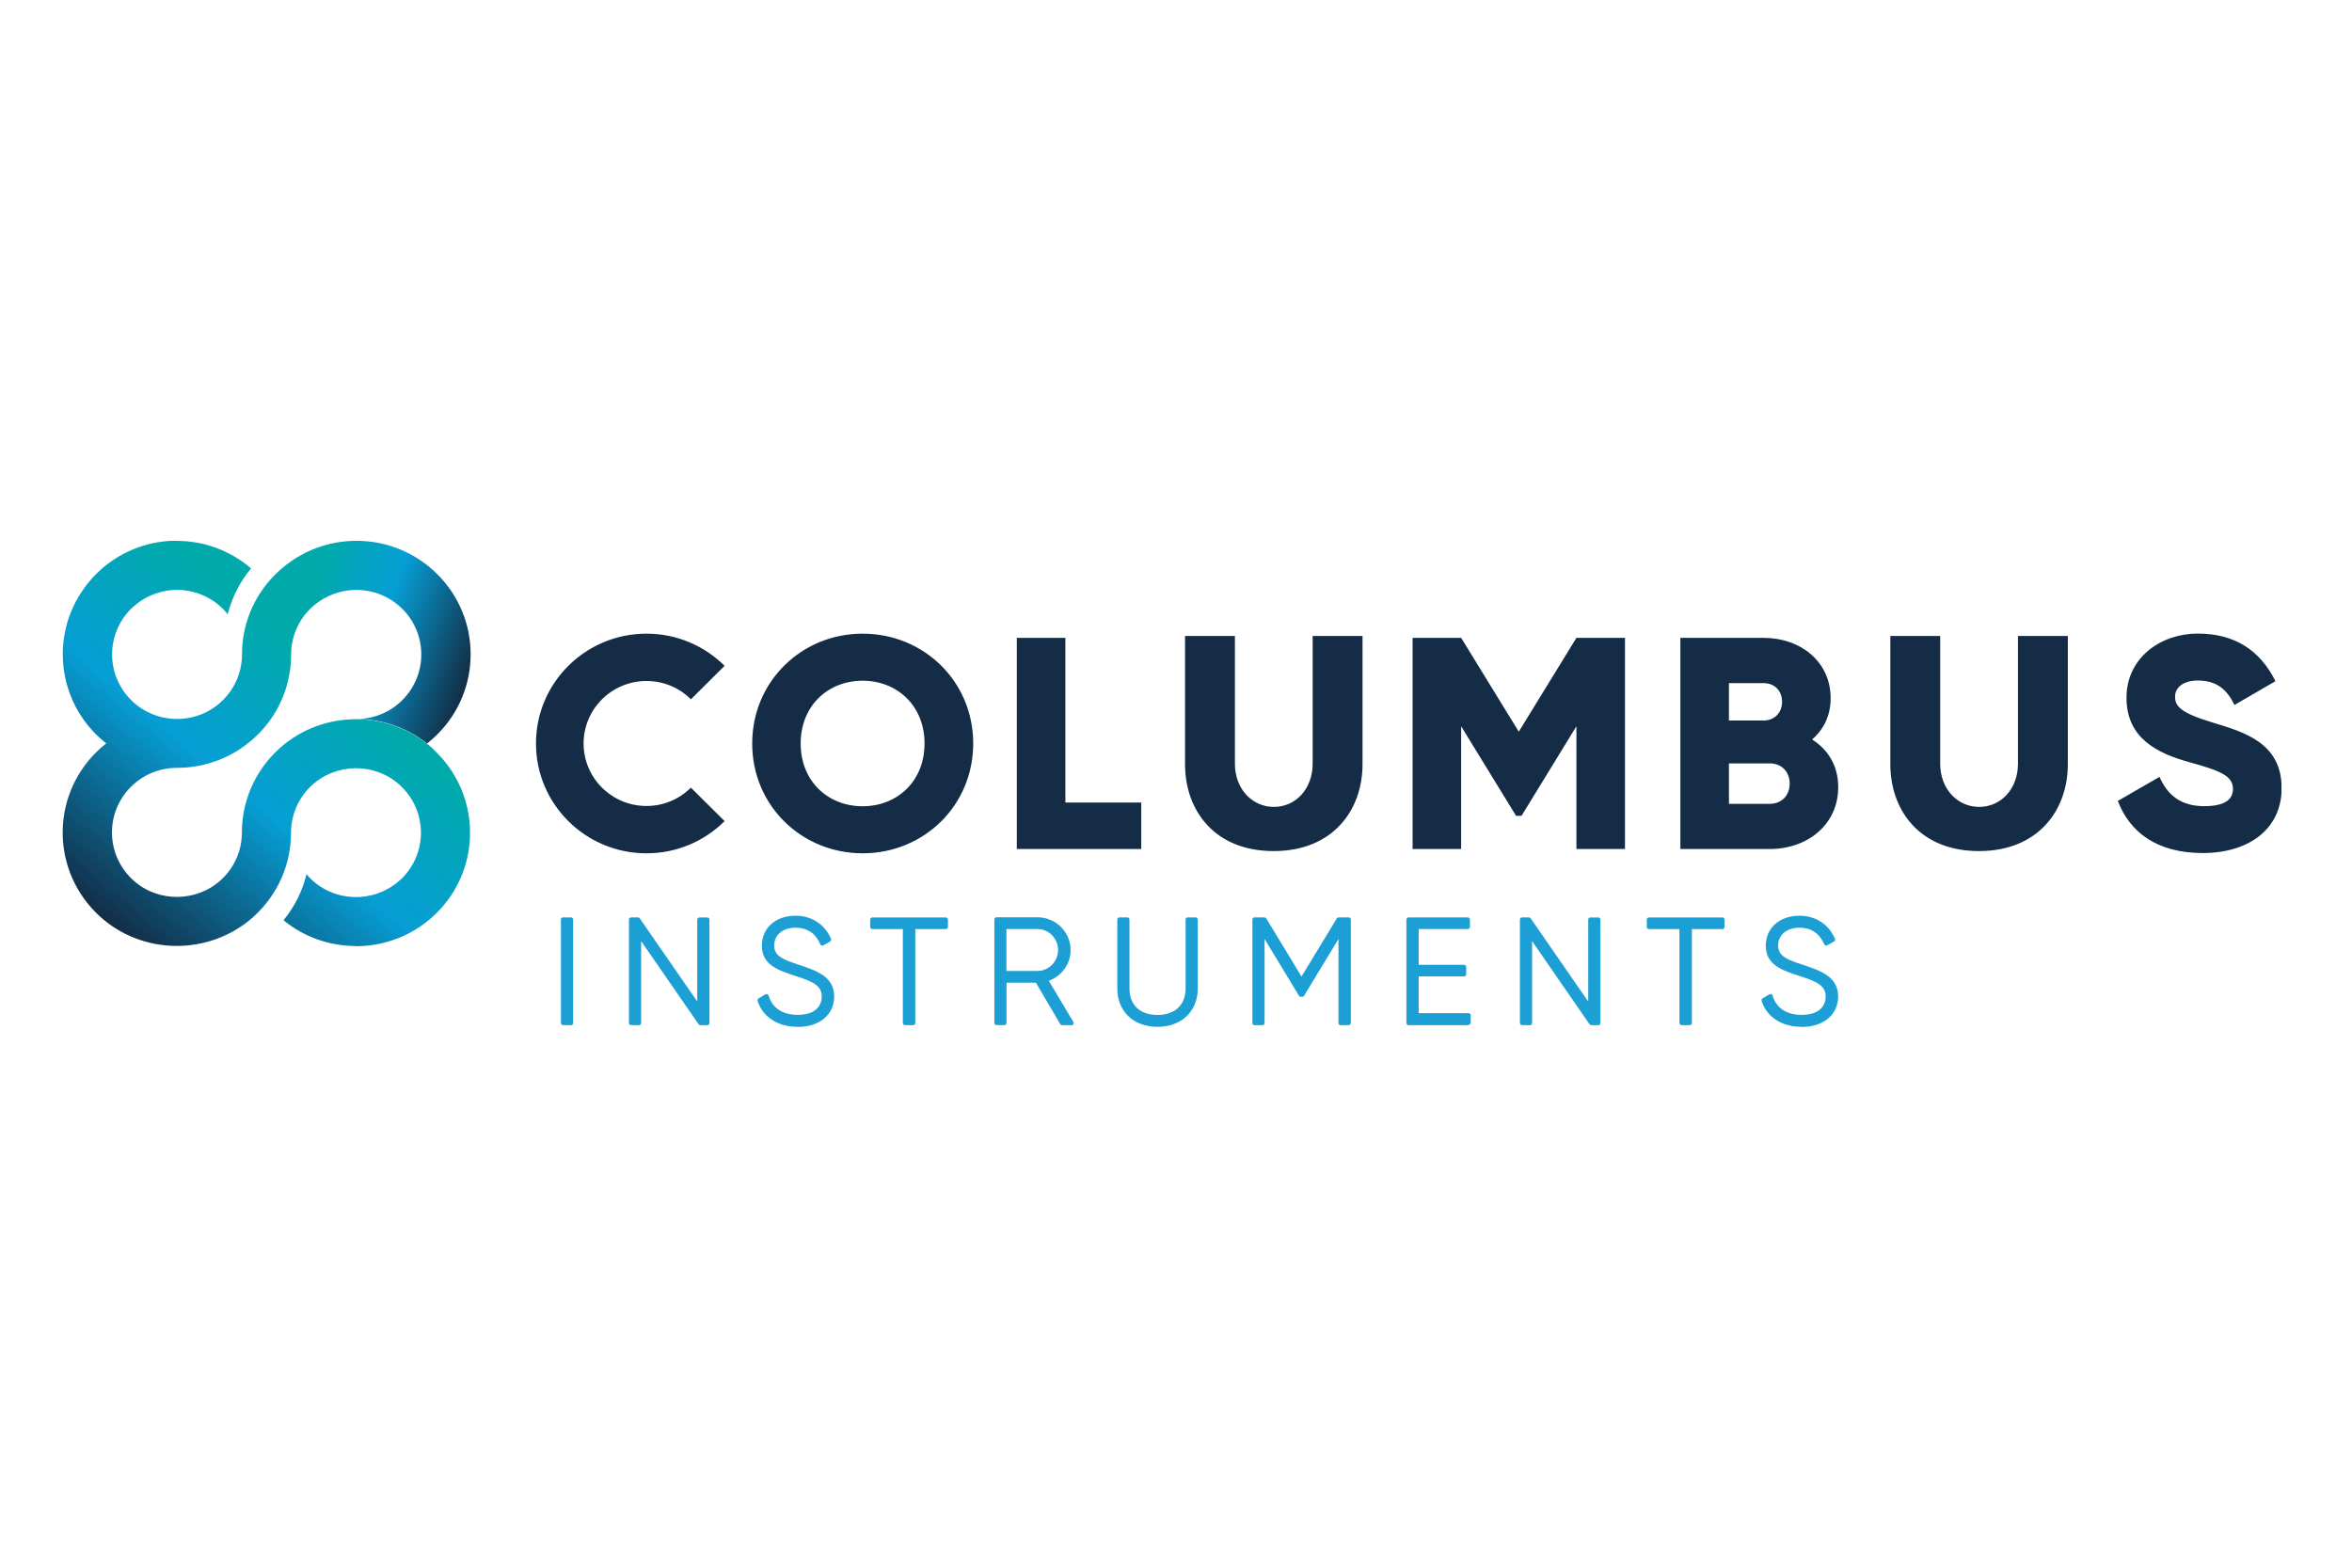 <?xml version="1.0" encoding="UTF-8"?> <svg xmlns="http://www.w3.org/2000/svg" width="300" height="200" viewBox="0 0 300 200" fill="none"><g clip-path="url(#clip0_21_210)"><path d="M72.827 117.309V130.514H71.825V117.309H72.827Z" fill="#1C9FD4"></path><path d="M72.828 130.786H71.825C71.67 130.786 71.55 130.656 71.55 130.514V117.309C71.55 117.155 71.67 117.036 71.825 117.036H72.828C72.983 117.036 73.102 117.167 73.102 117.309V130.514C73.102 130.668 72.983 130.786 72.828 130.786ZM72.1 130.229H72.541V117.582H72.1V130.229Z" fill="#1C9FD4"></path><path d="M90.228 117.309V130.514H89.333L81.504 119.16V130.514H80.501V117.309H81.372L89.225 128.663V117.309H90.228Z" fill="#1C9FD4"></path><path d="M90.228 130.786H89.333C89.237 130.786 89.154 130.739 89.106 130.668L81.778 120.062V130.514C81.778 130.668 81.659 130.786 81.504 130.786H80.501C80.346 130.786 80.227 130.656 80.227 130.514V117.309C80.227 117.155 80.346 117.036 80.501 117.036H81.373C81.468 117.036 81.552 117.084 81.599 117.155L88.939 127.773V117.321C88.939 117.167 89.058 117.048 89.213 117.048H90.216C90.371 117.048 90.49 117.179 90.49 117.321V130.525C90.49 130.68 90.371 130.798 90.216 130.798L90.228 130.786ZM89.488 130.229H89.953V117.582H89.512V128.651C89.512 128.77 89.428 128.876 89.309 128.912C89.189 128.948 89.07 128.912 88.999 128.805L81.229 117.57H80.788V130.217H81.229V119.148C81.229 119.029 81.313 118.923 81.432 118.887C81.552 118.852 81.671 118.887 81.743 118.994L89.5 130.229H89.488Z" fill="#1C9FD4"></path><path d="M96.899 127.607L97.77 127.097C98.224 128.687 99.573 129.754 101.756 129.754C103.94 129.754 105.098 128.627 105.098 127.109C105.098 125.531 103.69 124.926 101.661 124.285C99.441 123.573 97.448 122.945 97.448 120.643C97.448 118.472 99.214 117.096 101.47 117.096C103.726 117.096 105.098 118.341 105.743 119.872L104.883 120.346C104.394 119.16 103.368 118.069 101.47 118.069C99.573 118.069 98.475 119.148 98.475 120.619C98.475 122.209 99.823 122.695 101.721 123.312C104.072 124.083 106.124 124.819 106.124 127.097C106.124 129.375 104.394 130.715 101.756 130.715C99.274 130.715 97.508 129.47 96.899 127.607Z" fill="#1C9FD4"></path><path d="M101.756 131C99.226 131 97.305 129.766 96.636 127.702C96.601 127.583 96.636 127.441 96.756 127.37L97.627 126.859C97.699 126.812 97.794 126.812 97.878 126.836C97.961 126.871 98.021 126.931 98.045 127.014C98.498 128.603 99.823 129.47 101.756 129.47C103.69 129.47 104.812 128.592 104.812 127.109C104.812 125.804 103.761 125.234 101.577 124.546C99.286 123.799 97.174 123.122 97.174 120.643C97.174 118.389 98.94 116.823 101.47 116.823C103.523 116.823 105.217 117.926 105.993 119.765C106.053 119.895 105.993 120.05 105.874 120.121L105.014 120.595C104.943 120.631 104.859 120.643 104.788 120.619C104.716 120.595 104.656 120.536 104.621 120.465C104.227 119.504 103.356 118.353 101.47 118.353C99.847 118.353 98.749 119.267 98.749 120.619C98.749 121.972 99.847 122.411 101.804 123.051C104.06 123.799 106.399 124.558 106.399 127.109C106.399 129.446 104.537 131.012 101.756 131.012V131ZM97.245 127.737C97.902 129.434 99.572 130.442 101.756 130.442C104.239 130.442 105.838 129.125 105.838 127.097C105.838 125.068 104.167 124.404 101.625 123.573C99.859 122.992 98.188 122.446 98.188 120.607C98.188 118.946 99.537 117.784 101.47 117.784C103.081 117.784 104.322 118.555 105.014 119.955L105.373 119.753C104.645 118.235 103.224 117.38 101.47 117.38C99.262 117.38 97.723 118.721 97.723 120.643C97.723 122.719 99.465 123.289 101.685 124C103.726 124.641 105.373 125.305 105.373 127.109C105.373 128.912 103.988 130.027 101.756 130.027C99.716 130.027 98.224 129.114 97.615 127.5L97.245 127.726V127.737Z" fill="#1C9FD4"></path><path d="M120.637 118.246H116.459V130.502H115.433V118.246H111.256V117.309H120.625V118.246H120.637Z" fill="#1C9FD4"></path><path d="M116.46 130.786H115.433C115.278 130.786 115.159 130.656 115.159 130.513V118.531H111.268C111.113 118.531 110.994 118.401 110.994 118.258V117.321C110.994 117.167 111.113 117.048 111.268 117.048H120.637C120.792 117.048 120.911 117.179 120.911 117.321V118.258C120.911 118.412 120.792 118.531 120.637 118.531H116.746V130.513C116.746 130.668 116.627 130.786 116.472 130.786H116.46ZM115.72 130.229H116.185V118.246C116.185 118.092 116.304 117.973 116.46 117.973H120.35V117.582H111.543V117.973H115.433C115.588 117.973 115.708 118.104 115.708 118.246V130.229H115.72Z" fill="#1C9FD4"></path><path d="M132.284 125.092H128.096V130.502H127.093V117.297H132.332C134.492 117.297 136.259 119.053 136.259 121.201C136.259 122.992 135.029 124.499 133.335 124.949L136.641 130.49H135.483L132.296 125.08L132.284 125.092ZM128.096 124.155H132.32C133.931 124.155 135.244 122.838 135.244 121.212C135.244 119.587 133.931 118.246 132.32 118.246H128.096V124.155Z" fill="#1C9FD4"></path><path d="M136.629 130.786H135.471C135.376 130.786 135.28 130.739 135.232 130.644L132.129 125.365H128.382V130.502C128.382 130.656 128.263 130.775 128.108 130.775H127.105C126.95 130.775 126.831 130.644 126.831 130.502V117.297C126.831 117.143 126.95 117.024 127.105 117.024H132.344C134.66 117.024 136.557 118.899 136.557 121.212C136.557 122.968 135.435 124.522 133.776 125.127L136.903 130.371C136.951 130.454 136.951 130.561 136.903 130.656C136.855 130.751 136.76 130.798 136.664 130.798L136.629 130.786ZM135.626 130.229H136.127L133.072 125.104C133.025 125.032 133.025 124.938 133.048 124.854C133.084 124.771 133.156 124.712 133.239 124.688C134.839 124.261 135.948 122.826 135.948 121.2C135.948 119.195 134.313 117.57 132.297 117.57H127.344V130.217H127.785V125.08C127.785 124.926 127.905 124.807 128.06 124.807H132.249C132.344 124.807 132.44 124.854 132.487 124.949L135.59 130.229H135.626ZM132.32 124.427H128.096C127.94 124.427 127.821 124.297 127.821 124.155V118.246C127.821 118.092 127.94 117.974 128.096 117.974H132.32C134.087 117.974 135.519 119.421 135.519 121.212C135.519 123.004 134.087 124.427 132.32 124.427ZM128.37 123.87H132.32C133.776 123.87 134.958 122.672 134.958 121.2C134.958 119.729 133.776 118.519 132.32 118.519H128.37V123.87Z" fill="#1C9FD4"></path><path d="M142.787 126.1V117.309H143.789V126.1C143.789 128.248 145.138 129.754 147.644 129.754C150.15 129.754 151.511 128.248 151.511 126.1V117.309H152.513V126.1C152.513 128.888 150.556 130.715 147.632 130.715C144.708 130.715 142.775 128.888 142.775 126.1H142.787Z" fill="#1C9FD4"></path><path d="M147.644 131C144.577 131 142.512 129.031 142.512 126.1V117.309C142.512 117.155 142.632 117.036 142.787 117.036H143.789C143.945 117.036 144.064 117.167 144.064 117.309V126.1C144.064 128.212 145.401 129.481 147.632 129.481C149.864 129.481 151.225 128.212 151.225 126.1V117.309C151.225 117.155 151.344 117.036 151.499 117.036H152.502C152.657 117.036 152.776 117.167 152.776 117.309V126.1C152.776 129.031 150.699 131 147.62 131H147.644ZM143.073 117.594V126.1C143.073 128.734 144.864 130.442 147.644 130.442C150.425 130.442 152.239 128.734 152.239 126.1V117.594H151.797V126.1C151.797 128.532 150.21 130.039 147.644 130.039C145.078 130.039 143.515 128.532 143.515 126.1V117.594H143.073Z" fill="#1C9FD4"></path><path d="M172.002 130.514H171V118.78L166.083 126.895H165.916L160.999 118.78V130.514H159.996V117.309H161.249L165.987 125.116L170.725 117.309H172.002V130.514Z" fill="#1C9FD4"></path><path d="M172.002 130.786H171C170.845 130.786 170.725 130.656 170.725 130.514V119.789L166.333 127.038C166.286 127.121 166.19 127.168 166.095 127.168H165.928C165.832 127.168 165.737 127.121 165.689 127.038L161.297 119.789V130.514C161.297 130.668 161.178 130.786 161.023 130.786H160.02C159.865 130.786 159.746 130.656 159.746 130.514V117.309C159.746 117.155 159.865 117.036 160.02 117.036H161.273C161.369 117.036 161.464 117.084 161.512 117.167L166.011 124.582L170.51 117.167C170.558 117.084 170.654 117.036 170.749 117.036H172.026C172.181 117.036 172.301 117.167 172.301 117.309V130.514C172.301 130.668 172.181 130.786 172.026 130.786H172.002ZM171.274 130.229H171.716V117.582H170.88L166.214 125.258C166.119 125.424 165.832 125.424 165.737 125.258L161.07 117.582H160.259V130.229H160.7V118.78C160.7 118.65 160.784 118.543 160.903 118.507C161.023 118.472 161.154 118.531 161.214 118.638L165.975 126.492L170.737 118.638C170.809 118.531 170.928 118.484 171.047 118.507C171.167 118.543 171.25 118.65 171.25 118.78V130.229H171.274Z" fill="#1C9FD4"></path><path d="M187.314 129.565V130.514H179.664V117.309H187.219V118.247H180.678V123.372H186.753V124.321H180.678V129.565H187.314Z" fill="#1C9FD4"></path><path d="M187.314 130.786H179.664C179.509 130.786 179.39 130.656 179.39 130.514V117.309C179.39 117.155 179.509 117.036 179.664 117.036H187.219C187.374 117.036 187.493 117.167 187.493 117.309V118.246C187.493 118.401 187.374 118.519 187.219 118.519H180.953V123.087H186.741C186.896 123.087 187.016 123.217 187.016 123.36V124.297C187.016 124.451 186.896 124.57 186.741 124.57H180.953V129.256H187.314C187.469 129.256 187.589 129.387 187.589 129.529V130.466C187.589 130.62 187.469 130.739 187.314 130.739V130.786ZM179.951 130.229H187.04V129.837H180.679C180.523 129.837 180.404 129.707 180.404 129.565V124.321C180.404 124.166 180.523 124.048 180.679 124.048H186.467V123.656H180.679C180.523 123.656 180.404 123.526 180.404 123.383V118.258C180.404 118.104 180.523 117.985 180.679 117.985H186.944V117.594H179.951V130.241V130.229Z" fill="#1C9FD4"></path><path d="M203.867 117.309V130.514H202.972L195.143 119.16V130.514H194.14V117.309H195.012L202.864 128.663V117.309H203.867Z" fill="#1C9FD4"></path><path d="M203.867 130.786H202.972C202.876 130.786 202.793 130.739 202.745 130.668L195.417 120.062V130.514C195.417 130.668 195.298 130.786 195.143 130.786H194.14C193.985 130.786 193.866 130.656 193.866 130.514V117.309C193.866 117.155 193.985 117.036 194.14 117.036H195.012C195.107 117.036 195.191 117.084 195.238 117.155L202.578 127.773V117.321C202.578 117.167 202.697 117.048 202.853 117.048H203.855C204.01 117.048 204.13 117.179 204.13 117.321V130.525C204.13 130.68 204.01 130.798 203.855 130.798L203.867 130.786ZM203.127 130.229H203.592V117.582H203.151V128.651C203.151 128.77 203.067 128.876 202.948 128.912C202.829 128.948 202.697 128.912 202.638 128.805L194.868 117.57H194.427V130.217H194.868V119.148C194.868 119.029 194.952 118.923 195.071 118.887C195.191 118.852 195.31 118.887 195.382 118.994L203.139 130.229H203.127Z" fill="#1C9FD4"></path><path d="M219.692 118.246H215.515V130.502H214.489V118.246H210.312V117.309H219.68V118.246H219.692Z" fill="#1C9FD4"></path><path d="M215.515 130.786H214.489C214.334 130.786 214.214 130.656 214.214 130.513V118.531H210.324C210.168 118.531 210.049 118.401 210.049 118.258V117.321C210.049 117.167 210.168 117.048 210.324 117.048H219.692C219.847 117.048 219.967 117.179 219.967 117.321V118.258C219.967 118.412 219.835 118.531 219.692 118.531H215.801V130.513C215.801 130.668 215.67 130.786 215.527 130.786H215.515ZM214.775 130.229H215.241V118.246C215.241 118.092 215.372 117.973 215.515 117.973H219.406V117.582H210.598V117.973H214.489C214.644 117.973 214.763 118.104 214.763 118.246V130.229H214.775Z" fill="#1C9FD4"></path><path d="M224.955 127.607L225.826 127.097C226.28 128.687 227.628 129.754 229.812 129.754C231.996 129.754 233.154 128.627 233.154 127.109C233.154 125.531 231.746 124.926 229.717 124.285C227.497 123.573 225.504 122.945 225.504 120.643C225.504 118.472 227.27 117.096 229.526 117.096C231.782 117.096 233.154 118.341 233.798 119.872L232.939 120.346C232.45 119.16 231.424 118.069 229.526 118.069C227.628 118.069 226.53 119.148 226.53 120.619C226.53 122.209 227.879 122.695 229.777 123.312C232.128 124.083 234.18 124.819 234.18 127.097C234.18 129.375 232.45 130.715 229.812 130.715C227.33 130.715 225.564 129.47 224.955 127.607Z" fill="#1C9FD4"></path><path d="M229.812 131C227.282 131 225.361 129.766 224.692 127.702C224.657 127.583 224.704 127.441 224.812 127.37L225.683 126.859C225.755 126.812 225.85 126.812 225.934 126.836C226.017 126.871 226.077 126.931 226.101 127.014C226.554 128.603 227.879 129.47 229.812 129.47C231.746 129.47 232.867 128.592 232.867 127.109C232.867 125.804 231.829 125.234 229.633 124.546C227.33 123.799 225.229 123.122 225.229 120.643C225.229 118.389 226.996 116.823 229.526 116.823C231.579 116.823 233.273 117.926 234.049 119.765C234.109 119.895 234.049 120.05 233.93 120.121L233.07 120.595C232.999 120.631 232.915 120.643 232.844 120.619C232.772 120.595 232.712 120.536 232.677 120.465C232.283 119.504 231.4 118.353 229.526 118.353C227.903 118.353 226.805 119.267 226.805 120.619C226.805 121.972 227.903 122.411 229.86 123.051C232.116 123.799 234.455 124.558 234.455 127.109C234.455 129.446 232.593 131.012 229.812 131.012V131ZM225.301 127.737C225.957 129.434 227.628 130.442 229.812 130.442C232.295 130.442 233.894 129.125 233.894 127.097C233.894 125.068 232.223 124.404 229.681 123.573C227.915 122.992 226.244 122.446 226.244 120.607C226.244 118.946 227.592 117.784 229.526 117.784C231.137 117.784 232.378 118.555 233.07 119.955L233.428 119.753C232.688 118.235 231.28 117.38 229.526 117.38C227.318 117.38 225.79 118.721 225.79 120.643C225.79 122.719 227.533 123.289 229.753 124C231.793 124.641 233.44 125.317 233.44 127.109C233.44 128.9 232.056 130.027 229.824 130.027C227.783 130.027 226.292 129.114 225.683 127.5L225.313 127.726L225.301 127.737Z" fill="#1C9FD4"></path><path d="M95.944 94.851C95.944 86.926 102.258 80.84 110.039 80.84C117.82 80.84 124.133 86.914 124.133 94.851C124.133 102.788 117.82 108.862 110.039 108.862C102.258 108.862 95.944 102.788 95.944 94.851ZM117.927 94.851C117.927 90.046 114.443 86.843 110.027 86.843C105.611 86.843 102.126 90.034 102.126 94.851C102.126 99.668 105.611 102.859 110.027 102.859C114.443 102.859 117.927 99.668 117.927 94.851ZM145.568 102.396V108.316H129.695V81.374H135.889V102.385H145.568V102.396ZM207.268 108.316H201.074V92.656L194.069 104.081H193.377L186.371 92.656V108.316H180.177V81.374H186.371L193.723 93.344L201.074 81.374H207.268V108.316ZM234.467 100.427C234.467 105.196 230.552 108.316 225.719 108.316H214.333V81.374H224.943C229.669 81.374 233.5 84.411 233.5 89.073C233.5 91.304 232.605 93.072 231.137 94.341C233.154 95.61 234.467 97.686 234.467 100.415V100.427ZM220.527 87.151V91.921H224.943C226.339 91.921 227.306 90.924 227.306 89.536C227.306 88.148 226.375 87.151 224.943 87.151H220.527ZM228.273 99.964C228.273 98.469 227.27 97.39 225.719 97.39H220.527V102.551H225.719C227.27 102.551 228.273 101.471 228.273 99.976V99.964ZM270.103 102.195L275.449 99.11C276.416 101.341 278.087 102.847 281.142 102.847C284.197 102.847 284.818 101.696 284.818 100.652C284.818 99.003 283.266 98.339 279.209 97.224C275.187 96.109 271.237 94.187 271.237 89.026C271.237 83.865 275.652 80.828 280.331 80.828C285.009 80.828 288.267 82.94 290.236 86.902L285.009 89.939C284.078 88.018 282.801 86.819 280.331 86.819C278.397 86.819 277.431 87.78 277.431 88.86C277.431 90.094 278.087 90.936 282.312 92.206C286.417 93.439 291.024 94.863 291.024 100.558C291.024 105.754 286.847 108.827 280.963 108.827C275.079 108.827 271.63 106.134 270.127 102.171L270.103 102.195ZM88.127 100.486C86.671 101.934 84.666 102.824 82.459 102.824C78.031 102.824 74.439 99.252 74.439 94.851C74.439 90.45 78.031 86.879 82.459 86.879C84.678 86.879 86.683 87.768 88.127 89.216L90.275 87.08L92.424 84.945C89.87 82.406 86.349 80.84 82.459 80.84C74.677 80.84 68.364 87.116 68.364 94.851C68.364 102.586 74.677 108.862 82.459 108.862C86.349 108.862 89.87 107.296 92.424 104.757M151.153 81.137H157.514V97.425C157.514 100.688 159.746 102.942 162.49 102.942C165.235 102.942 167.431 100.676 167.431 97.425V81.137H173.792V97.497C173.792 103.357 170.009 108.577 162.455 108.577C154.9 108.577 151.153 103.369 151.153 97.497V81.137ZM241.114 81.137H247.475V97.425C247.475 100.688 249.707 102.942 252.452 102.942C255.197 102.942 257.393 100.676 257.393 97.425V81.137H263.754V97.497C263.754 103.357 259.971 108.577 252.416 108.577C244.862 108.577 241.114 103.369 241.114 97.497V81.137Z" fill="#142C46"></path><path d="M36.786 71.847L41.321 76.356C44.483 74.54 48.601 74.98 51.31 77.673C54.544 80.888 54.544 86.108 51.31 89.323C49.687 90.936 47.574 91.731 45.45 91.731C41.727 91.731 37.991 93.143 35.151 95.966C40.438 90.711 48.792 90.343 54.508 94.875C54.508 94.875 54.484 94.851 54.472 94.851C54.914 94.507 55.344 94.128 55.761 93.712C61.454 88.053 61.454 78.894 55.761 73.236C50.355 67.861 41.774 67.6 36.058 72.429C36.308 72.215 36.559 72.013 36.809 71.824L36.786 71.847Z" fill="url(#paint0_linear_21_210)"></path><path d="M55.308 95.587C49.818 90.533 41.225 90.473 35.676 95.456C32.465 98.339 30.854 102.266 30.854 106.205C30.854 108.4 29.983 110.594 28.229 112.22C25.138 115.091 20.257 115.174 17.094 112.386C13.478 109.206 13.347 103.713 16.712 100.368C18.335 98.754 20.448 97.96 22.572 97.96C26.295 97.96 30.031 96.548 32.871 93.724C33.17 93.427 33.444 93.131 33.707 92.823C33.707 92.823 33.707 92.823 33.719 92.811C35.998 90.129 37.132 86.819 37.132 83.509C37.132 81.398 37.943 79.286 39.554 77.684C40.08 77.162 40.676 76.723 41.297 76.367L41.166 76C40.438 74.018 38.803 72.488 36.774 71.859C36.201 72.286 35.652 72.749 35.127 73.271C32.286 76.095 30.866 79.784 30.866 83.486C30.866 84.803 30.556 86.12 29.923 87.306C29.852 87.448 29.768 87.591 29.685 87.721C29.661 87.769 29.625 87.816 29.601 87.863C29.53 87.982 29.446 88.101 29.363 88.219C29.291 88.314 29.219 88.409 29.148 88.504C29.076 88.599 29.005 88.682 28.933 88.777C28.79 88.943 28.646 89.109 28.491 89.263C28.479 89.275 28.456 89.299 28.444 89.311C25.209 92.526 19.958 92.526 16.724 89.311C13.49 86.096 13.49 80.888 16.724 77.661C16.855 77.53 16.987 77.423 17.118 77.305C17.727 76.771 18.395 76.344 19.099 76.023C19.326 75.917 19.552 75.834 19.779 75.751C19.803 75.751 19.827 75.739 19.839 75.727C20.042 75.656 20.257 75.596 20.459 75.537C20.507 75.525 20.555 75.513 20.603 75.501C20.794 75.454 20.973 75.418 21.164 75.383C21.235 75.371 21.307 75.359 21.378 75.347C21.546 75.323 21.713 75.312 21.88 75.288C21.975 75.288 22.059 75.276 22.154 75.264C24.41 75.157 26.701 75.952 28.42 77.661C28.646 77.886 28.837 78.123 29.04 78.372C29.589 76.225 30.592 74.232 32.024 72.512C30.699 71.385 29.231 70.519 27.68 69.937C27.608 69.902 27.537 69.878 27.465 69.854C27.346 69.819 27.238 69.771 27.119 69.736C26.832 69.641 26.534 69.558 26.248 69.475C26.152 69.451 26.069 69.427 25.973 69.403C25.794 69.356 25.603 69.32 25.424 69.285C25.353 69.273 25.281 69.261 25.209 69.249C24.828 69.178 24.457 69.119 24.076 69.083C24.04 69.083 23.992 69.083 23.956 69.071C23.741 69.047 23.539 69.036 23.324 69.024C23.276 69.024 23.228 69.024 23.18 69.024C22.978 69.024 22.775 69 22.572 69V68.976C19.206 68.976 15.853 70.127 13.132 72.429C13.084 72.464 13.048 72.5 13.001 72.547C12.75 72.761 12.511 72.986 12.273 73.224C9.42 76.083 8 79.784 8 83.486H8.012C8.012 87.187 9.432 90.889 12.273 93.712C12.678 94.116 13.108 94.483 13.55 94.839C13.108 95.183 12.678 95.563 12.261 95.978C6.437 101.768 6.58 111.223 12.666 116.847C18.144 121.901 26.737 121.96 32.298 116.989C35.509 114.106 37.12 110.179 37.12 106.24C37.12 104.046 37.991 101.851 39.745 100.214C42.836 97.343 47.718 97.26 50.88 100.048C54.496 103.227 54.628 108.72 51.262 112.065C51.143 112.184 51 112.303 50.868 112.41C47.61 115.245 42.657 115.126 39.554 112.042C39.387 111.876 39.244 111.686 39.101 111.52C38.576 113.667 37.585 115.66 36.165 117.404C38.838 119.599 42.12 120.69 45.39 120.69V120.714C49.114 120.714 52.849 119.302 55.69 116.479C61.514 110.689 61.37 101.234 55.284 95.611L55.308 95.587Z" fill="url(#paint1_linear_21_210)"></path></g><defs><linearGradient id="paint0_linear_21_210" x1="33.42" y1="79.547" x2="58.96" y2="88.898" gradientUnits="userSpaceOnUse"><stop offset="0.17" stop-color="#00AAAA"></stop><stop offset="0.35" stop-color="#03A3C1"></stop><stop offset="0.53" stop-color="#069ED4"></stop><stop offset="1" stop-color="#132D46"></stop></linearGradient><linearGradient id="paint1_linear_21_210" x1="46.882" y1="79.571" x2="14.516" y2="118.388" gradientUnits="userSpaceOnUse"><stop offset="0.17" stop-color="#00AAAA"></stop><stop offset="0.35" stop-color="#03A3C1"></stop><stop offset="0.53" stop-color="#069ED4"></stop><stop offset="1" stop-color="#132D46"></stop></linearGradient><clipPath id="clip0_21_210"><rect width="283" height="62" fill="white" transform="translate(8 69)"></rect></clipPath></defs></svg> 